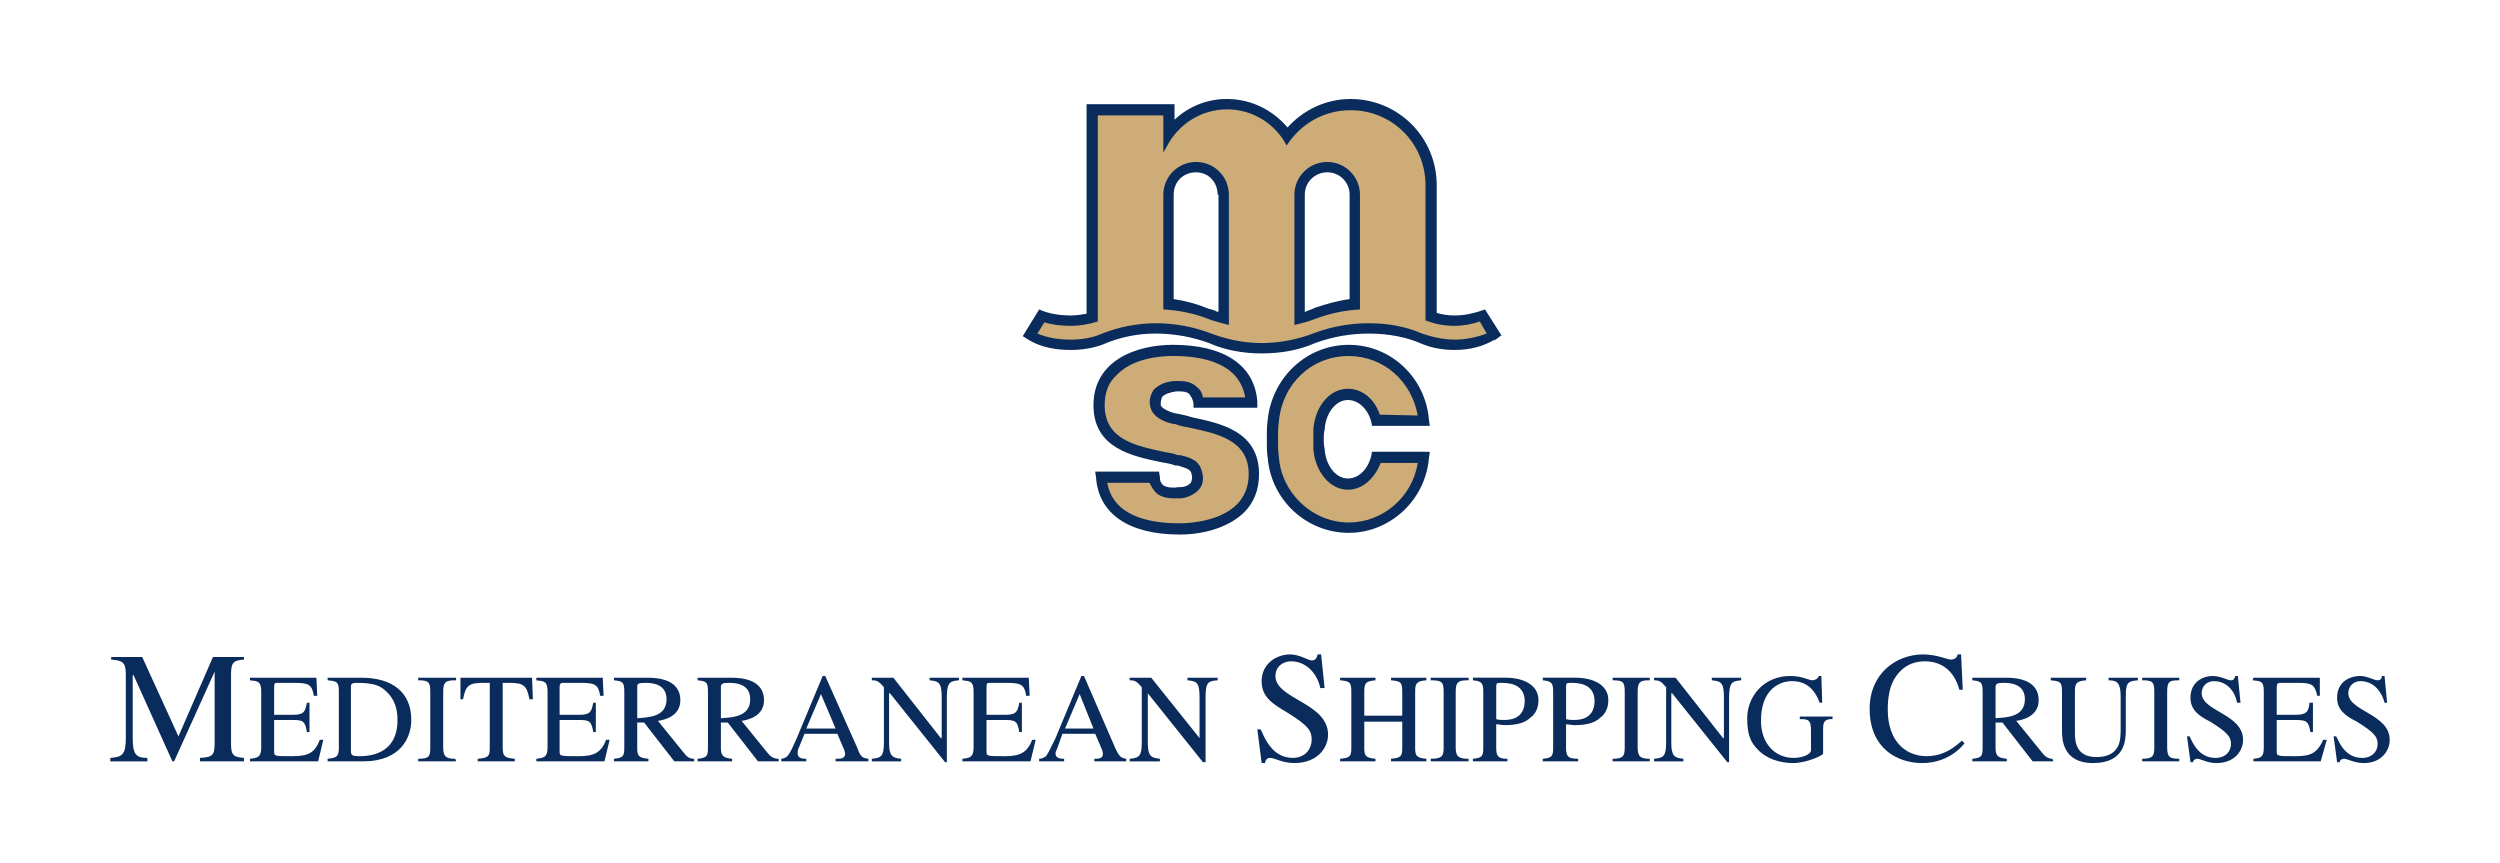 <svg width="2500" height="863" viewBox="0 0 2500 863" fill="none" xmlns="http://www.w3.org/2000/svg">
<path fill-rule="evenodd" clip-rule="evenodd" d="M1492.79 330.136L1485.01 318.93L1483.29 315.48L1478.98 316.336C1471.2 318.93 1463.46 320.655 1455.7 320.655C1447.74 320.558 1439.86 319.097 1432.39 316.336V185.251C1432.39 163.695 1423.78 142.995 1408.26 128.327C1393.59 112.802 1372.89 105.046 1351.33 105.046C1326.33 105.046 1303.02 116.265 1288.38 136.096C1274.58 116.265 1252.15 104.19 1227.99 104.19C1204.71 104.19 1184.01 114.54 1170.21 132.646V109.365H1092.6V115.396C1092.6 115.396 1092.6 287.881 1093.45 317.205C1086.55 318.93 1078.79 320.655 1071.9 320.655C1062.4 320.655 1054.65 318.93 1046.88 317.205L1042.56 315.48L1040.84 318.93L1033.07 331.005L1030.49 336.18L1035.66 338.774C1046.87 343.093 1058.09 344.805 1071.89 344.805C1083.09 344.805 1094.31 343.08 1104.65 338.774C1121.9 331.874 1139.15 328.424 1156.4 328.424C1174.5 328.424 1191.75 331.874 1207.28 337.905C1224.53 344.805 1243.5 348.255 1262.46 348.255C1282.29 348.255 1301.27 344.805 1318.52 337.905C1334.04 331.861 1351.29 328.424 1369.41 328.424C1387.53 328.424 1404.78 331.874 1421.16 337.905C1432.35 343.08 1443.59 344.805 1455.66 344.805C1467.72 344.805 1478.94 343.08 1490.13 337.905L1495.32 336.18L1492.79 330.136V330.136ZM1169.37 304.261V194.745C1169.37 179.22 1182.3 167.145 1196.97 167.145C1203.87 167.145 1210.77 169.739 1215.94 174.914C1221.12 180.089 1224.57 186.989 1224.57 194.758V318.087C1220.06 317.301 1215.7 315.846 1211.62 313.768C1198.68 308.58 1184.02 305.117 1169.37 304.261ZM1314.25 313.742C1309.95 315.467 1305.64 317.192 1300.45 318.061V194.732C1300.45 179.207 1313.4 167.132 1328.06 167.132C1335.82 167.132 1341.84 169.726 1347.04 174.901C1352.2 180.076 1355.65 186.976 1355.65 194.745V304.261C1341.43 305.167 1327.45 308.369 1314.25 313.742V313.742ZM1423.78 420.691C1420.33 381.017 1388.41 350.836 1348.75 350.836C1309.09 350.836 1277.16 381.017 1272.85 420.691C1272.85 426.722 1272 432.779 1272 438.797C1272 445.684 1272.85 451.741 1272.85 456.903C1276.3 496.577 1309.08 527.627 1348.75 527.627C1388.43 527.627 1420.34 496.564 1423.78 457.759H1376.34C1372.03 472.428 1361.67 483.62 1347.9 483.62C1333.23 483.62 1320.28 468.122 1318.56 448.278V438.784V430.159C1320.28 410.328 1333.23 394.803 1347.9 394.803C1360.84 394.803 1372.03 405.153 1376.34 420.678H1423.78V420.691V420.691ZM1155.57 406.035C1152.99 394.829 1160.74 386.204 1176.27 386.204C1180.57 386.204 1188.34 385.348 1192.65 390.523C1196.97 393.973 1197.82 397.423 1198.68 402.598H1252.15C1248.7 358.605 1204.71 350.849 1172.8 350.849C1142.61 350.849 1099.5 362.924 1099.5 405.179C1099.5 450.898 1148.67 452.623 1176.25 460.366C1188.33 462.947 1195.23 463.816 1196.95 473.309C1199.53 484.502 1190.91 492.284 1180.56 493.14C1176.25 493.14 1165.9 494.865 1159.86 488.834C1156.41 485.384 1154.68 482.777 1154.68 476.746H1101.21C1104.66 520.727 1147.78 529.365 1179.69 529.365C1210.74 529.365 1253.86 516.421 1253.86 474.165C1253.86 428.447 1204.7 426.722 1176.25 418.966C1176.27 418.966 1158.15 415.516 1155.57 406.035V406.035Z" fill="#CDAC78"/>
<path fill-rule="evenodd" clip-rule="evenodd" d="M1423.78 451.753H1372.03L1371.18 456.059C1367.73 469.859 1358.23 478.484 1347.9 478.484C1335.81 478.484 1325.47 465.54 1324.59 448.316C1323.76 445.71 1323.76 442.26 1323.76 438.823C1323.76 435.386 1323.76 432.792 1324.59 430.198C1325.47 412.948 1335.81 400.017 1347.9 400.017C1358.23 400.017 1367.73 408.642 1371.18 421.586L1372.03 425.892H1429.81L1428.96 419.861C1425.51 377.605 1391.01 344.831 1348.75 344.831C1306.5 344.831 1272 377.605 1267.69 419.861C1266.81 425.892 1266.81 431.949 1266.81 438.836C1266.81 446.591 1266.81 452.635 1267.69 457.81C1271.14 500.066 1306.5 532.84 1348.75 532.84C1390.14 532.84 1425.51 500.066 1428.96 457.81L1429.81 451.779H1423.78V451.753V451.753ZM1348.75 522.478C1312.53 522.478 1281.46 493.14 1278.88 456.915C1278.03 451.754 1278.03 445.697 1278.03 438.81C1278.03 431.923 1278.03 426.722 1278.88 421.56C1282.33 383.61 1311.66 356.011 1348.75 356.011C1383.25 356.011 1411.71 381.016 1417.72 415.516L1379.8 414.66C1374.61 399.135 1362.55 388.785 1347.88 388.785C1329.78 388.785 1315.11 406.035 1313.38 429.316V449.16C1315.11 471.584 1329.78 489.69 1347.88 489.69C1362.55 489.69 1374.61 478.471 1380.66 462.946H1417.71C1412.56 496.59 1383.25 522.478 1348.75 522.478V522.478ZM1191.79 417.241C1186.62 415.516 1182.3 414.66 1177.99 413.791C1171.09 412.935 1161.6 408.616 1160.74 405.166C1160.74 402.585 1160.74 399.122 1162.47 396.541C1165.06 393.96 1170.24 392.222 1176.27 391.366H1177.99C1181.44 391.366 1186.62 391.366 1189.2 393.96C1191.79 397.41 1192.65 399.122 1193.52 403.441V407.76H1257.33V401.729C1254.75 365.517 1224.57 344.805 1172.82 344.805C1136.59 344.805 1093.47 360.33 1093.47 405.179C1093.47 448.317 1132.27 456.059 1160.74 462.09C1165.92 462.946 1171.09 463.815 1175.41 465.54H1177.99C1189.2 469.016 1190.92 469.872 1191.79 475.034C1192.65 477.615 1191.79 480.196 1190.92 482.79C1189.58 484.177 1187.97 485.277 1186.19 486.021C1184.41 486.766 1182.5 487.141 1180.57 487.122H1178.85C1174.53 487.978 1167.64 487.978 1163.32 485.397C1160.73 482.79 1159.87 481.065 1159.87 476.759L1159.02 471.597H1095.19L1096.05 477.628C1098.64 513.853 1128.82 534.552 1179.7 534.552C1206.45 534.552 1230.58 525.941 1244.38 512.128C1253.86 502.634 1259.04 489.703 1259.04 474.178C1259.05 431.041 1220.25 423.285 1191.79 417.241V417.241ZM1179.7 523.308C1149.52 523.308 1113.3 516.421 1107.27 482.777H1149.52C1151.25 486.253 1152.97 489.69 1156.42 493.14C1163.32 499.171 1173.67 498.302 1179.7 498.302H1181.43C1188.33 497.446 1195.23 493.996 1199.53 488.834C1202.98 484.502 1203.85 478.471 1202.13 472.44C1199.53 460.352 1190.91 457.771 1180.56 455.19H1177.98C1173.66 453.465 1168.5 452.609 1163.32 451.741C1135.72 445.684 1104.67 439.653 1104.67 405.166C1104.67 393.091 1108.12 382.741 1116.75 374.972C1134 356.867 1164.18 355.998 1172.8 355.998C1202.98 355.998 1239.21 362.898 1245.24 397.397H1202.98C1202.13 393.078 1200.4 389.628 1196.95 387.047C1190.91 381.003 1182.28 381.003 1177.98 381.003H1176.25C1166.77 381.003 1159 384.466 1153.83 389.628C1150.38 394.803 1148.65 400.847 1150.38 406.878C1152.97 419.822 1171.93 424.128 1175.4 424.128C1179.7 425.853 1184.02 426.709 1189.18 427.578C1216.78 433.622 1248.69 439.653 1248.69 474.152C1248.7 522.478 1186.62 523.308 1179.7 523.308V523.308ZM1196.1 161.957C1191.79 161.955 1187.53 162.802 1183.55 164.448C1179.58 166.095 1175.96 168.509 1172.92 171.553C1169.87 174.596 1167.46 178.21 1165.81 182.187C1164.17 186.165 1163.32 190.427 1163.32 194.732V309.436C1179.7 310.292 1195.23 313.742 1208.17 318.917C1215.07 321.498 1221.97 323.223 1228.87 324.948V194.732C1228.87 190.427 1228.03 186.165 1226.38 182.187C1224.73 178.21 1222.32 174.596 1219.28 171.553C1216.23 168.509 1212.62 166.095 1208.64 164.448C1204.66 162.802 1200.4 161.955 1196.1 161.957ZM1218.52 194.745V311.174L1217.65 312.03C1215.07 310.305 1211.62 309.449 1208.17 308.58C1197.11 304.005 1185.52 300.821 1173.67 299.099V194.745C1173.67 181.801 1183.15 172.32 1196.1 172.32C1208.17 172.32 1217.65 181.801 1217.65 194.745H1218.52V194.745ZM1327.2 161.957C1322.89 161.955 1318.63 162.802 1314.65 164.448C1310.67 166.095 1307.06 168.509 1304.02 171.553C1300.97 174.596 1298.56 178.21 1296.91 182.187C1295.27 186.165 1294.42 190.427 1294.42 194.732V324.948C1301.46 323.45 1308.38 321.434 1315.12 318.917C1329.48 313.447 1344.61 310.249 1359.96 309.436V194.732C1359.96 190.428 1359.11 186.167 1357.47 182.19C1355.82 178.214 1353.41 174.601 1350.37 171.557C1347.32 168.514 1343.71 166.099 1339.74 164.452C1335.76 162.805 1331.5 161.957 1327.2 161.957V161.957ZM1349.62 194.745V299.099C1336.68 300.824 1325.48 304.261 1315.12 307.724C1311.67 309.449 1308.23 310.318 1304.78 312.043V194.758C1304.78 181.814 1315.12 172.333 1327.21 172.333C1330.16 172.31 1333.08 172.875 1335.81 173.993C1338.54 175.112 1341.02 176.762 1343.11 178.847C1345.19 180.933 1346.84 183.412 1347.96 186.142C1349.08 188.871 1349.64 191.795 1349.62 194.745V194.745Z" fill="#0A2C5C"/>
<path fill-rule="evenodd" clip-rule="evenodd" d="M1501.41 335.311L1485.01 309.436C1475.54 312.886 1465.18 315.467 1454.82 315.467C1448.79 315.467 1441.9 314.598 1436.71 312.873V185.238C1436.75 173.903 1434.55 162.673 1430.23 152.193C1425.91 141.714 1419.56 132.192 1411.55 124.177C1403.53 116.161 1394.01 109.81 1383.53 105.49C1373.05 101.169 1361.82 98.964 1350.49 99.002C1325.48 99.002 1303.05 110.221 1287.53 127.458C1272.87 110.208 1251.31 99.002 1227.15 99.002C1207.6 98.861 1188.75 106.277 1174.54 119.702V104.177H1086.57V313.742C1081.39 314.598 1076.22 315.467 1071.04 315.467C1059.84 315.467 1048.62 313.742 1039.14 309.436L1022.76 336.167C1025.34 337.892 1027.08 338.761 1029.66 340.486C1041.73 347.386 1055.53 349.967 1071.06 349.967C1081.41 349.967 1092.62 348.242 1102.11 344.792C1118.95 337.35 1137.17 333.528 1155.58 333.573C1174.55 333.573 1192.66 337.036 1209.05 343.067C1224.58 349.967 1242.7 353.417 1261.66 353.417C1281.49 353.417 1299.61 349.967 1315.13 343.067C1332.26 336.78 1350.36 333.566 1368.61 333.573C1388.44 333.573 1406.56 337.036 1422.08 343.923C1432.42 348.242 1443.64 349.954 1454.83 349.954C1469.5 349.954 1483.3 346.504 1494.53 339.604V340.46C1497.1 338.761 1498.81 337.036 1501.41 335.311V335.311ZM1454.82 339.63C1443.63 339.63 1432.39 337.049 1422.07 333.586C1406.55 326.699 1388.43 323.236 1368.6 323.236C1349.62 323.236 1331.52 326.699 1315.12 332.73C1298.09 339.465 1279.96 342.974 1261.65 343.08C1242.69 343.08 1224.57 338.761 1209.04 332.73C1191.91 326.442 1173.81 323.228 1155.57 323.236C1137.25 323.342 1119.12 326.852 1102.09 333.586C1092.61 337.905 1081.39 339.63 1071.04 339.63C1058.97 339.63 1047.76 337.905 1037.41 333.586L1044.31 322.38C1052.94 324.961 1061.56 325.83 1071.04 325.83C1080.54 325.83 1089.15 324.105 1097.79 321.511V115.396H1163.34V152.476L1166.79 146.445C1177.99 124.877 1200.42 109.365 1227.15 109.365C1239.43 109.364 1251.49 112.742 1261.98 119.128C1272.48 125.515 1281.02 134.664 1286.67 145.576C1300.44 124.021 1323.75 110.221 1350.48 110.221C1392.73 110.221 1425.51 143.851 1425.51 185.251V320.655H1426.36C1435.42 324.187 1445.08 325.944 1454.81 325.83C1463.44 325.83 1472.06 324.105 1479.84 321.511L1486.72 333.586C1477.26 337.036 1466.04 339.63 1454.82 339.63V339.63ZM243.974 659.594C234.493 660.45 231.03 661.319 231.03 674.263V744.105C231.03 756.193 234.493 757.049 243.974 757.905V761.355H199.981V757.905C212.925 757.049 214.637 755.324 214.637 742.38V671.656L174.106 761.355H172.381L133.576 675.132H132.72V738.087C132.72 754.481 136.17 757.918 147.375 757.918V761.368H110.295V757.918C122.37 757.062 125.82 754.468 125.82 738.087V674.276C125.82 662.188 122.37 660.476 111.164 659.607V657.026H142.214L178.438 736.362L212.938 657.026H243.987V659.594H243.974V659.594ZM318.135 761.355H250.005V758.774C257.774 757.918 261.224 757.049 261.224 747.555V691.5C261.224 681.163 257.774 681.163 250.005 680.307V677.726H316.41L317.266 695.832H313.816C312.091 684.613 308.655 682.888 294.842 682.888H277.592C274.998 682.888 274.142 682.888 274.142 687.194V714.806H293.117C304.323 714.806 305.192 711.33 306.917 702.719H309.498V732.056H306.917C305.192 721.693 303.467 719.968 293.117 719.968H274.142V751.031C274.142 756.193 274.142 756.193 292.248 756.193C308.642 756.193 314.672 752.743 319.847 739.799H323.297L318.135 761.355ZM327.629 758.761C337.11 757.905 338.835 756.18 338.835 747.542V691.487C338.835 682.019 337.11 681.15 327.629 680.294V677.713H361.26C391.453 677.713 411.284 691.487 411.284 719.968C411.284 736.362 401.803 761.355 362.985 761.355H327.629V758.761ZM350.91 751.018C350.91 755.324 352.635 756.18 358.679 756.18C366.448 756.18 397.484 756.18 397.484 719.955C397.484 709.593 394.903 699.256 386.279 691.487C380.235 685.456 373.335 682.875 356.954 682.875C350.923 682.875 350.923 684.6 350.923 687.181V751.018H350.91V751.018ZM418.184 758.761C429.39 758.761 430.259 756.18 430.259 747.542V691.487C430.259 682.019 428.534 680.294 418.184 680.294V677.713H456.121V680.294C446.64 680.294 443.19 681.15 443.19 691.487V747.542C443.19 757.036 446.64 758.761 455.265 758.761L456.121 761.342H418.184V758.761ZM514.77 761.355H477.689V758.774C489.764 757.918 489.764 755.324 489.764 745.83V682.875H482.864C469.065 682.875 465.615 685.456 463.034 699.269H460.453V677.713H532.033L532.889 699.269H529.439C526.858 685.469 523.408 682.875 509.608 682.875H502.708V747.542C502.708 756.18 504.433 757.905 514.783 758.761V761.355H514.77V761.355ZM604.469 761.355H536.339V758.774C544.108 757.918 547.545 757.049 547.545 747.555V691.5C547.545 681.163 544.095 681.163 536.339 680.307V677.726H602.744L603.6 695.832H600.15C598.412 684.613 594.975 682.888 581.175 682.888H563.925C561.331 682.888 559.606 682.888 559.606 687.194V714.806H579.45C590.656 714.806 591.525 711.33 593.25 702.719H595.831V732.056H593.25C591.525 721.693 589.8 719.968 579.45 719.968H559.606V751.031C559.606 756.193 559.607 756.193 578.581 756.193C594.106 756.193 601.006 752.743 606.181 739.799H609.631L604.469 761.355ZM694.155 761.355H674.324L644.13 722.549H637.231V747.555C637.231 755.337 638.087 757.918 648.449 758.774V761.355H613.95V758.774C624.3 757.918 624.3 755.324 624.3 745.83V691.5C624.3 682.032 622.575 681.163 613.95 680.307V677.726H648.449C659.655 677.726 680.355 680.307 680.355 700.151C680.355 716.544 663.974 719.981 657.93 720.85L683.805 752.769C686.399 756.219 688.98 758.8 694.155 758.8V761.355V761.355ZM637.243 718.23C647.593 717.374 666.568 717.374 666.568 699.256C666.568 682.862 650.187 682.862 645.012 682.862C638.112 682.862 637.243 683.718 637.243 687.168V718.23V718.23ZM778.679 761.355H757.979L727.785 722.549H720.886V747.555C720.886 755.337 722.61 757.918 732.104 758.774V761.355H697.605V758.774C707.955 757.918 707.955 755.324 707.955 745.83V691.5C707.955 682.032 706.23 681.163 697.605 680.307V677.726H732.104C743.31 677.726 764.01 680.307 764.01 700.151C764.01 716.544 747.616 719.981 741.585 720.85L767.46 752.769C770.054 756.219 773.504 758.8 778.679 758.8V761.355V761.355ZM720.899 718.23C731.248 717.374 750.223 717.374 750.223 699.256C750.223 682.862 733.842 682.862 728.654 682.862C722.623 682.862 720.899 683.718 720.899 687.168V718.23V718.23ZM868.378 761.355H835.603V758.774C840.778 758.774 845.084 758.774 845.084 753.612C845.084 751.887 843.359 747.555 842.49 745.83L837.328 733.768H804.553L798.523 748.411C797.667 750.162 797.667 751.887 797.667 753.599C797.667 758.761 803.697 758.761 806.291 758.761V761.342H781.286V758.761C783.544 758.665 785.689 757.747 787.317 756.18C790.767 752.73 794.217 743.236 796.798 738.074L822.672 675.988H825.253L857.159 747.555C860.609 757.049 862.321 757.918 868.365 758.774V761.355H868.378ZM835.603 728.567L820.947 694.094L806.291 728.567H835.603ZM958.933 680.294C951.164 681.15 946.845 681.15 946.845 696.688V762.224H945.12L889.933 693.251H889.065V742.393C889.065 755.337 891.658 757.918 901.152 758.787V761.368H871.828V758.787C881.309 757.931 883.903 756.206 883.903 742.393V687.194C878.728 681.163 877.003 680.307 871.828 680.307V677.726H893.383L940.814 738.087H941.683V696.701C941.683 682.032 938.233 681.176 929.608 680.307V677.726H958.933V680.294V680.294ZM1030.51 761.355H962.383V758.774C970.151 757.918 973.588 757.049 973.588 747.555V691.5C973.588 681.163 970.139 681.163 962.383 680.307V677.726H1028.79L1029.64 695.832H1026.19C1024.47 684.613 1021.02 682.888 1007.22 682.888H989.969C987.388 682.888 986.519 682.888 986.519 687.194V714.806H1005.49C1016.71 714.806 1017.57 711.33 1019.29 702.719H1021.89V732.056H1019.29C1017.57 721.693 1015.84 719.968 1005.49 719.968H986.519V751.031C986.519 756.193 986.519 756.193 1004.63 756.193C1020.15 756.193 1027.05 752.743 1032.22 739.799H1035.67L1030.51 761.355V761.355ZM1126.23 761.355H1094.32V758.774C1098.64 758.774 1102.95 758.774 1102.95 753.612C1102.95 751.887 1101.22 747.555 1100.37 745.83L1095.19 733.768H1062.42L1057.24 748.411C1056.39 750.162 1055.52 751.887 1055.52 753.599C1055.52 758.761 1061.55 758.761 1064.14 758.761V761.342H1039.14V758.761C1041.73 758.761 1043.46 757.905 1046.04 756.18C1048.62 752.73 1052.94 743.236 1055.52 738.074L1081.39 675.988H1083.99L1115.04 747.555C1119.36 757.049 1121.08 757.918 1126.24 758.774V761.355H1126.23V761.355ZM1093.47 728.567L1079.67 694.094L1065.01 728.567H1093.47V728.567ZM1217.65 680.294C1209.03 681.15 1205.58 681.15 1205.58 696.688V762.224H1202.98L1147.8 693.251V742.393C1147.8 755.337 1150.38 757.918 1159.87 758.787V761.368H1129.69V758.787C1139.17 757.931 1141.77 756.206 1141.77 742.393V687.194C1136.59 681.163 1134.87 680.307 1129.69 680.307V677.726H1151.25L1199.55 738.087V696.701C1199.55 682.032 1196.1 681.176 1187.47 680.307V677.726H1217.65V680.294V680.294ZM1324.59 688.037H1320.28C1317.7 675.119 1307.37 661.306 1290.97 661.306C1283.19 661.306 1275.45 666.468 1275.45 675.975C1275.45 699.256 1328.07 702.706 1328.07 734.611C1328.07 748.385 1316.85 763.054 1294.42 763.054C1282.33 763.054 1274.59 757.892 1270.28 757.892C1266.81 757.892 1265.1 760.473 1265.1 763.054H1261.65L1257.33 729.41H1260.78C1264.23 737.192 1272 757.879 1292.7 757.879C1305.64 757.879 1311.67 748.385 1311.67 739.773C1311.67 731.135 1309.09 725.973 1286.67 712.187C1272 703.549 1261.63 696.662 1261.63 681.124C1261.63 663.874 1276.3 654.393 1290.1 654.393C1299.57 654.393 1308.21 660.424 1311.66 660.424C1316.82 660.424 1316.82 656.118 1317.69 654.393H1321.14L1324.59 688.037V688.037ZM1340.11 758.761C1351.33 757.905 1351.33 755.311 1351.33 745.817V691.487C1351.33 682.019 1349.61 681.15 1340.11 680.294V677.713H1375.48V680.294C1366.01 681.15 1364.29 682.875 1364.29 691.487V715.649H1402.24V691.487C1402.24 682.019 1400.51 681.15 1391.02 680.294V677.713H1426.39V680.294C1416.89 681.15 1415.17 682.875 1415.17 691.487V747.542C1415.17 755.324 1416.03 757.905 1426.39 758.761V761.342H1391.02V758.761C1402.24 757.905 1402.24 755.311 1402.24 745.817V721.68H1364.29V747.542C1364.29 755.324 1365.15 757.905 1375.48 758.761V761.342H1340.11V758.761V758.761ZM1430.68 758.761C1441.9 758.761 1443.63 756.18 1443.63 747.542V691.487C1443.63 682.019 1441.9 680.294 1430.68 680.294V677.713H1468.63V680.294C1459.16 680.294 1455.71 681.15 1455.71 691.487V747.542C1455.71 757.036 1459.16 758.761 1468.63 758.761V761.342H1430.68V758.761ZM1472.92 677.7H1505.7C1522.95 677.7 1538.47 684.587 1538.47 700.125C1538.47 710.487 1533.31 715.649 1530.69 717.374C1525.53 722.536 1517.77 725.13 1504.83 725.13C1501.38 725.13 1498.8 724.274 1496.22 724.274V747.555C1496.22 756.193 1497.94 758.774 1507.41 758.774V761.355H1472.91V758.774C1483.27 757.918 1483.27 755.324 1483.27 745.83V691.5C1483.27 682.888 1481.55 681.163 1472.91 680.307V677.7H1472.92V677.7ZM1496.23 719.099C1498.81 719.955 1500.54 719.955 1503.99 719.955C1508.29 719.955 1524.69 719.955 1524.69 700.981C1524.69 682.875 1506.58 682.875 1501.41 682.875C1497.1 682.875 1496.24 682.875 1496.24 686.325V719.099H1496.23V719.099ZM1542.79 677.7H1575.57C1592.82 677.7 1608.34 684.587 1608.34 700.125C1608.34 710.487 1603.15 715.649 1600.56 717.374C1595.4 722.536 1587.64 725.13 1574.7 725.13C1571.25 725.13 1568.67 724.274 1566.06 724.274V747.555C1566.06 756.193 1567.79 758.774 1578.15 758.774V761.355H1542.78V758.774C1553.14 757.918 1553.14 755.324 1553.14 745.83V691.5C1553.14 682.888 1551.42 681.163 1542.78 680.307V677.7H1542.79V677.7ZM1566.07 719.099C1568.68 719.955 1571.26 719.955 1573.86 719.955C1578.16 719.955 1594.55 719.955 1594.55 700.981C1594.55 682.875 1576.45 682.875 1571.27 682.875C1566.94 682.875 1566.09 682.875 1566.09 686.325V719.099H1566.07V719.099ZM1612.66 758.761C1623 758.761 1624.72 756.18 1624.72 747.542V691.487C1624.72 682.019 1623 680.294 1612.66 680.294V677.713H1649.74V680.294C1641.1 680.294 1637.65 681.15 1637.65 691.487V747.542C1637.65 757.036 1641.1 758.761 1649.74 758.761V761.342H1612.66V758.761ZM1741.17 680.294C1733.38 681.15 1729.08 681.15 1729.08 696.688V762.224H1727.35L1672.15 693.251H1671.3V742.393C1671.3 755.337 1673.88 757.918 1683.38 758.787V761.368H1654.05V758.787C1663.54 757.931 1666.13 756.206 1666.13 742.393V687.194C1660.95 681.163 1659.22 680.307 1654.05 680.307V677.726H1675.6L1723.05 738.087H1723.9V696.701C1723.9 682.032 1720.43 681.176 1711.81 680.307V677.726H1741.15V680.294H1741.17V680.294ZM1832.59 719.099C1826.53 719.099 1823.1 719.955 1823.1 728.567V753.599C1823.1 755.324 1806.7 763.067 1792.9 763.067C1779.98 763.067 1766.17 758.761 1757.53 749.293C1750.65 742.38 1747.2 734.624 1747.2 718.23C1747.2 696.675 1763.59 675.975 1790.31 675.975C1802.4 675.975 1808.41 680.281 1812.75 680.281C1813.58 680.281 1817.91 679.425 1818.78 675.975H1821.36L1822.21 702.706H1819.63C1816.18 693.238 1809.27 681.15 1792.02 681.15C1779.96 681.15 1760.98 688.906 1760.98 720.824C1760.98 743.249 1774.76 757.905 1793.73 757.905C1802.37 757.905 1810.98 754.455 1810.98 750.149V730.318C1810.98 719.955 1808.4 719.099 1799.79 719.099V716.518H1832.56V719.099H1832.59V719.099ZM1959.34 689.762C1955.04 673.368 1943.82 661.319 1924.84 661.319C1916.23 661.319 1907.62 663.9 1900.71 670.787C1894.68 676.844 1887.76 686.312 1887.76 709.593C1887.76 742.367 1906.74 756.18 1926.59 756.18C1945.54 756.18 1956.76 744.961 1961.94 740.655L1964.54 743.236C1964.54 743.236 1950.74 763.067 1922.26 763.067C1897.26 763.067 1869.64 748.398 1869.64 708.737C1869.64 673.368 1896.39 654.419 1923.12 654.419C1936.92 654.419 1947.28 659.581 1950.73 659.581C1951.59 659.581 1956.76 659.581 1957.62 654.419H1961.07L1962.79 689.762H1959.34V689.762ZM2053.35 761.355H2032.65L2002.48 722.549H1995.57V747.555C1995.57 755.337 1997.29 757.918 2006.79 758.774V761.355H1972.29V758.774C1982.62 757.918 1982.62 755.324 1982.62 745.83V691.5C1982.62 682.032 1980.9 681.163 1972.29 680.307V677.726H2006.79C2017.98 677.726 2038.68 680.307 2038.68 700.151C2038.68 716.544 2022.31 719.981 2016.25 720.85L2042.14 752.769C2044.72 756.219 2048.17 758.8 2052.48 758.8L2053.35 761.355V761.355ZM1995.57 718.23C2005.93 717.374 2024.9 717.374 2024.9 699.256C2024.9 682.862 2008.51 682.862 2003.35 682.862C1997.29 682.862 1995.57 683.718 1995.57 687.168V718.23ZM2137.88 680.294C2127.52 681.15 2125.8 682.875 2125.8 696.688V729.436C2125.8 738.93 2125.8 763.08 2093.02 763.08C2061.99 763.08 2061.99 738.074 2061.99 730.331V691.5C2061.99 682.032 2060.26 681.163 2050.77 680.307V677.726H2086.13V680.307C2076.64 681.163 2074.92 682.888 2074.92 691.5V732.056C2074.92 739.812 2074.92 757.062 2096.47 757.062C2106.83 757.062 2113.72 753.612 2117.2 747.568C2118.92 744.987 2120.65 740.681 2120.65 730.344V696.701C2120.65 682.901 2117.2 680.307 2108.56 680.307V677.726H2137.9V680.294H2137.88V680.294ZM2142.19 758.761C2152.55 758.761 2154.28 756.18 2154.28 747.542V691.487C2154.28 682.019 2152.55 680.294 2142.19 680.294V677.713H2179.27V680.294C2169.78 680.294 2167.18 681.15 2167.18 691.487V747.542C2167.18 757.036 2169.76 758.761 2179.27 758.761V761.342H2142.19V758.761ZM2240.5 702.706H2237.05C2235.33 692.343 2227.58 681.15 2213.77 681.15C2207.71 681.15 2201.68 685.456 2201.68 693.238C2201.68 711.331 2243.07 713.937 2243.07 739.799C2243.07 751.018 2234.46 763.08 2216.34 763.08C2206.84 763.08 2200.81 758.774 2197.36 758.774C2194.78 758.774 2193.06 760.499 2193.06 762.224H2190.48L2187 736.362H2189.58C2192.19 741.524 2198.22 757.918 2215.47 757.918C2225.81 757.918 2230.99 751.031 2230.99 744.118C2230.99 737.231 2228.39 732.925 2210.29 721.693C2198.21 715.662 2190.46 709.606 2190.46 697.557C2190.46 682.888 2201.66 676.001 2212.89 676.001C2220.64 676.001 2227.56 680.307 2230.99 680.307C2234.43 680.307 2234.44 677.726 2235.3 676.001H2237.88L2240.5 702.706V702.706ZM2320.71 761.355H2253.44V758.774C2261.2 757.918 2263.78 757.049 2263.78 747.555V691.5C2263.78 681.163 2261.2 681.163 2252.59 680.307L2253.44 677.726H2319.84V695.832H2317.26C2314.68 684.613 2312.09 682.888 2298.28 682.888H2281.03C2278.45 682.888 2276.73 682.888 2276.73 687.194V714.806H2295.7C2306.92 714.806 2308.64 711.33 2309.5 702.719H2312.95V732.056H2310.37C2308.64 721.693 2306.92 719.968 2295.7 719.968H2276.73V751.031C2276.73 756.193 2276.73 756.193 2295.7 756.193C2311.23 756.193 2317.26 752.743 2323.31 739.799H2326.76L2320.71 761.355V761.355ZM2387.12 702.706H2384.54C2381.96 692.343 2374.18 681.15 2360.38 681.15C2354.35 681.15 2348.32 685.456 2348.32 693.238C2348.32 711.331 2389.71 713.937 2389.71 739.799C2389.71 751.018 2381.09 763.08 2363.84 763.08C2354.35 763.08 2347.45 758.774 2344.01 758.774C2341.41 758.774 2339.68 760.499 2339.68 762.224H2337.1L2333.65 736.362H2336.23C2338.81 741.524 2344.87 757.918 2362.12 757.918C2372.46 757.918 2377.62 751.031 2377.62 744.118C2377.62 737.231 2375.04 732.925 2356.92 721.693C2344.86 715.662 2337.09 709.606 2337.09 697.557C2337.09 682.888 2348.31 676.001 2360.37 676.001C2367.28 676.001 2374.17 680.307 2377.62 680.307C2381.09 680.307 2381.95 677.726 2381.95 676.001H2384.53L2387.12 702.706V702.706Z" fill="#0A2C5C"/>
</svg>
